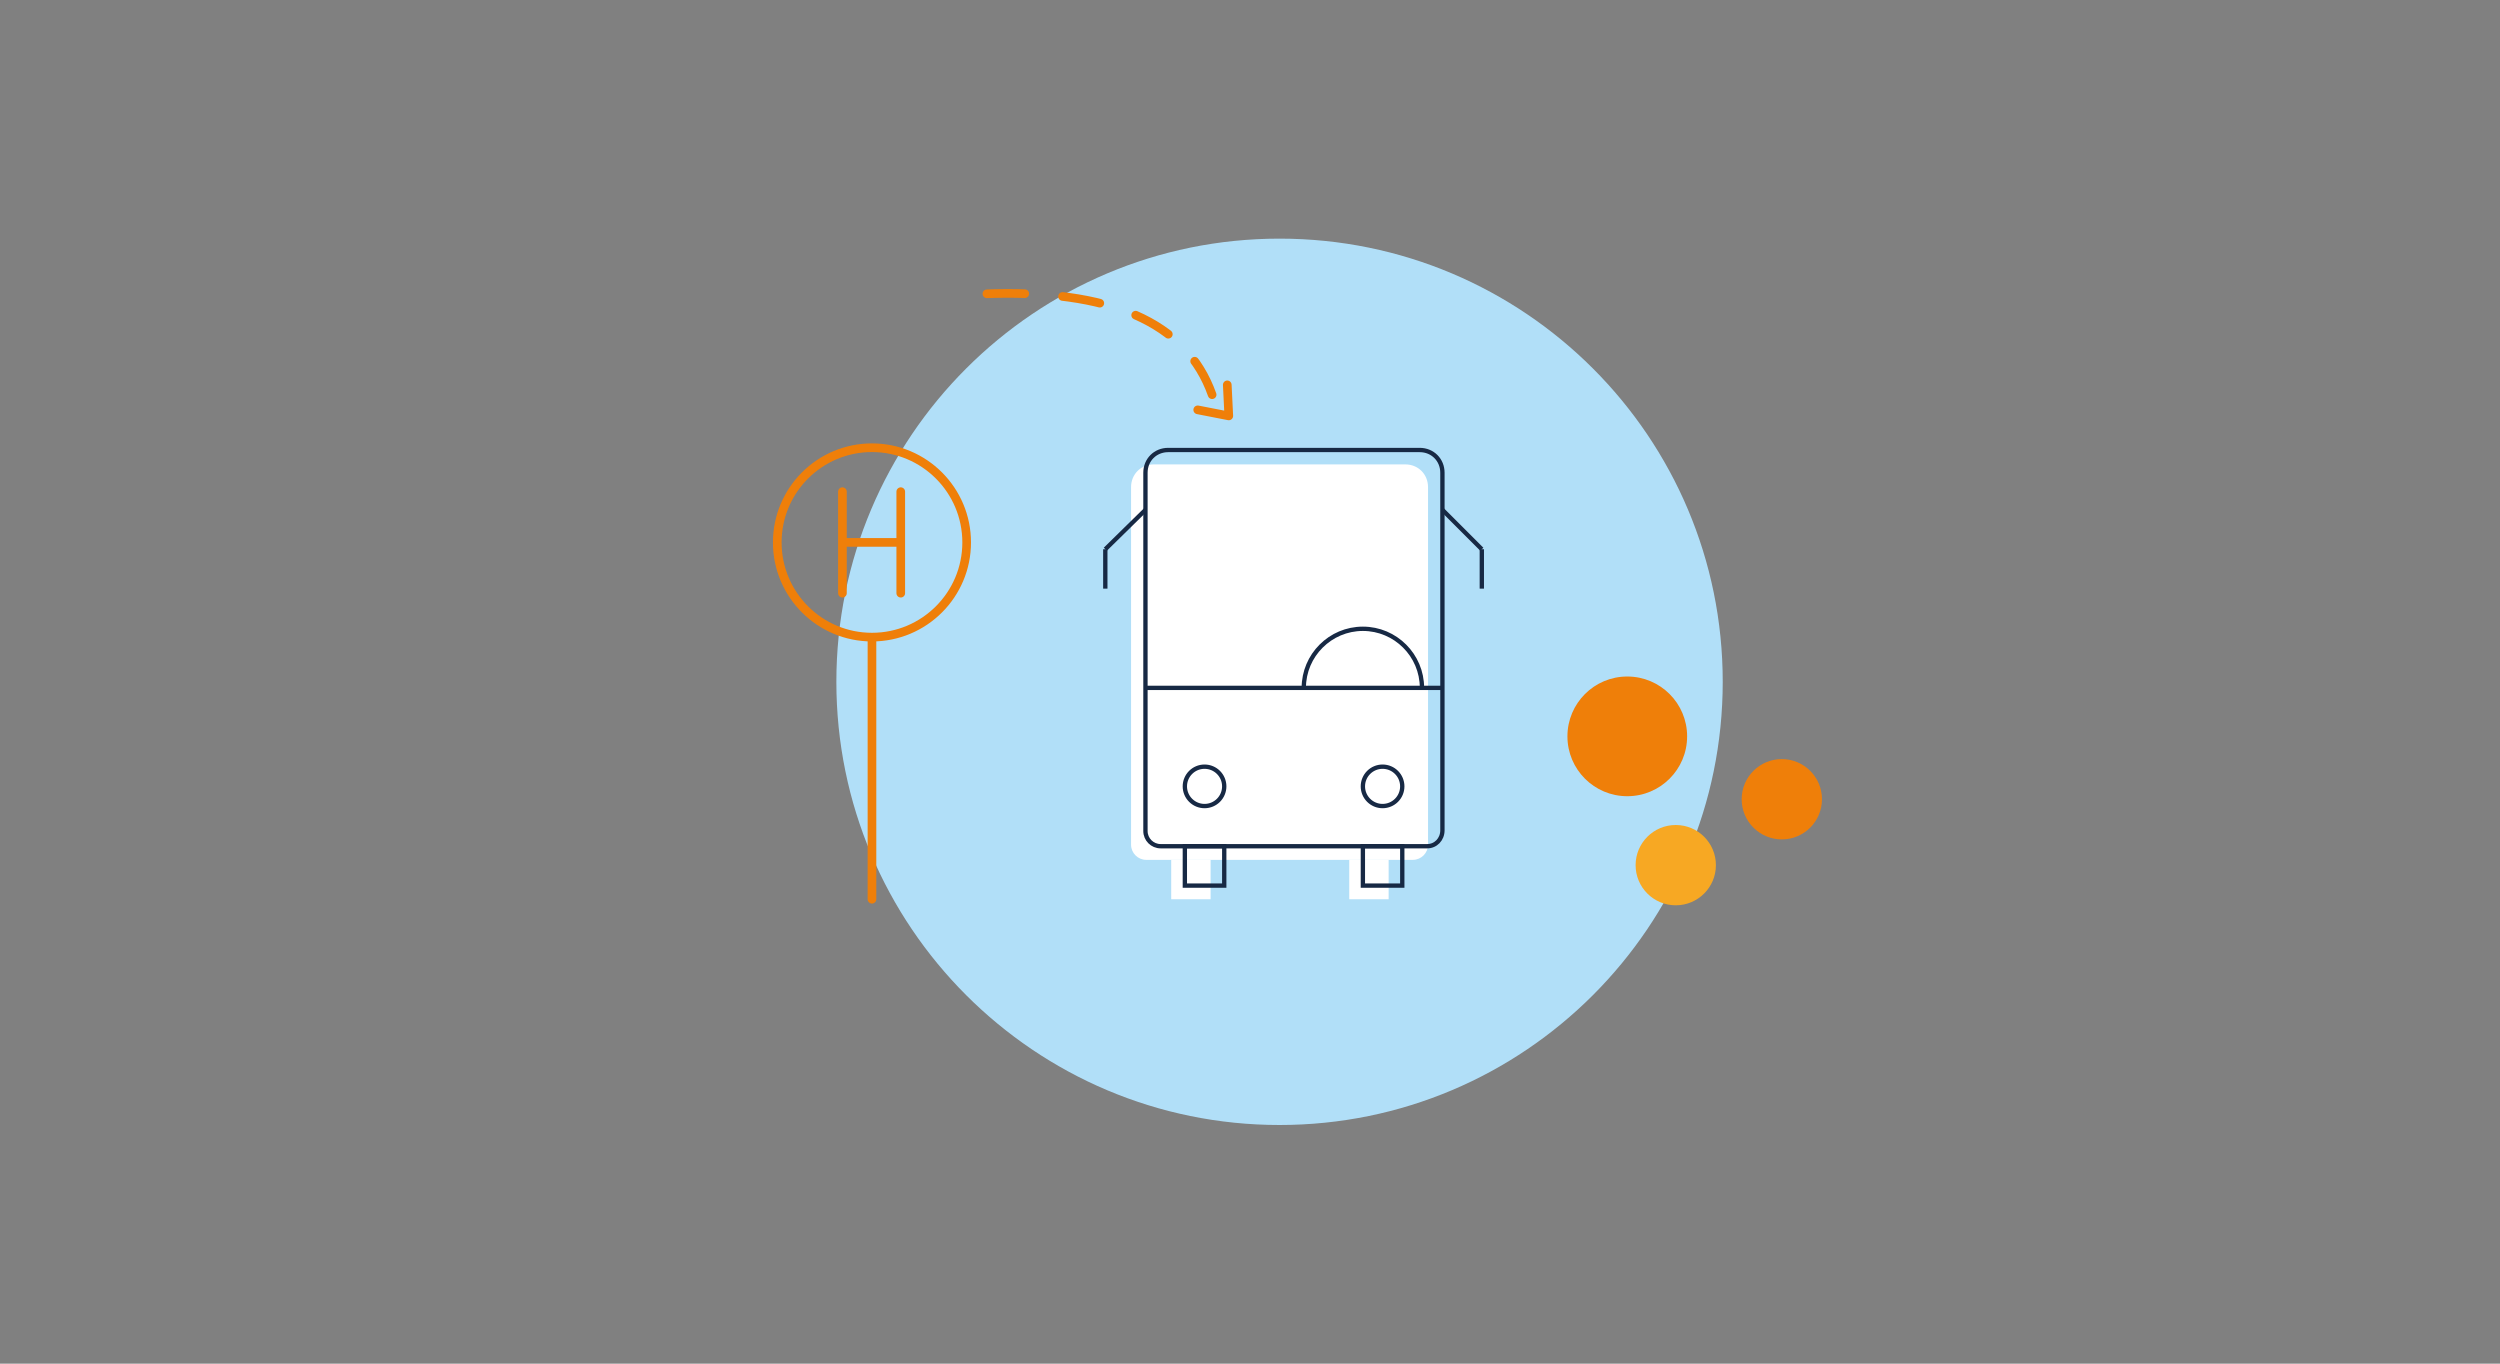 <?xml version="1.0" encoding="utf-8"?>
<!-- Generator: Adobe Illustrator 25.0.0, SVG Export Plug-In . SVG Version: 6.00 Build 0)  -->
<svg version="1.1" id="Ebene_1" xmlns="http://www.w3.org/2000/svg" xmlns:xlink="http://www.w3.org/1999/xlink" x="0px" y="0px"
	 viewBox="0 0 330 180" style="enable-background:new 0 0 330 180;" xml:space="preserve">
<rect x="0" y="0" width="330" height="180" fill="#808080" stroke="none"/>
<style type="text/css">
	.st0{fill-rule:evenodd;clip-rule:evenodd;fill:#B1DFF8;}
	.st1{fill:#FFFFFF;}
	.st2{fill:none;stroke:#172944;stroke-width:0.571;stroke-miterlimit:10;}
	.st3{fill:none;stroke:#EF7F09;stroke-width:1.143;stroke-linecap:round;stroke-linejoin:round;}
	.st4{fill:#EF7F09;}
	.st5{fill:#F7A823;}
	.st6{fill:none;stroke:#EF7F09;stroke-width:1.143;stroke-linecap:round;stroke-linejoin:round;stroke-dasharray:5;}
</style>
<g>
	<path class="st0" d="M168.9,148.5c32.3,0,58.5-26.2,58.5-58.5s-26.2-58.5-58.5-58.5c-32.3,0-58.5,26.2-58.5,58.5c0,0,0,0,0,0
		C110.4,122.3,136.6,148.5,168.9,148.5z"/>
	<g id="bus_1_">
		<path class="st1" d="M186.5,113.5h-35.2c-1.1,0-2-0.9-2-2V64.3c0-1.7,1.3-3,3-3h33.2c1.7,0,3,1.3,3,3v47.2
			C188.5,112.6,187.6,113.5,186.5,113.5z"/>
		<line class="st1" x1="149.3" y1="92.6" x2="188.5" y2="92.6"/>
		<path class="st1" d="M170.2,92.6c0-4.3,3.5-7.8,7.8-7.8s7.8,3.5,7.8,7.8"/>
		<rect x="178.1" y="113.5" class="st1" width="5.2" height="5.2"/>
		<rect x="154.6" y="113.5" class="st1" width="5.2" height="5.2"/>
		<circle class="st1" cx="157.2" cy="105.7" r="2.6"/>
		<circle class="st1" cx="180.7" cy="105.7" r="2.6"/>
	</g>
	<g id="bus_2_">
		<path class="st2" d="M188.4,111.7h-35.2c-1.1,0-2-0.9-2-2V62.4c0-1.7,1.3-3,3-3h33.2c1.7,0,3,1.3,3,3v47.2
			C190.4,110.8,189.5,111.7,188.4,111.7z"/>
		<line class="st2" x1="151.2" y1="67.3" x2="145.9" y2="72.5"/>
		<line class="st2" x1="145.9" y1="77.7" x2="145.9" y2="72.5"/>
		<line class="st2" x1="190.4" y1="67.3" x2="195.6" y2="72.5"/>
		<line class="st2" x1="195.6" y1="77.7" x2="195.6" y2="72.5"/>
		<line class="st2" x1="151.2" y1="90.8" x2="190.4" y2="90.8"/>
		<path class="st2" d="M172.1,90.8c0-4.3,3.5-7.8,7.8-7.8s7.8,3.5,7.8,7.8"/>
		<rect x="179.9" y="111.7" class="st2" width="5.2" height="5.2"/>
		<rect x="156.4" y="111.7" class="st2" width="5.2" height="5.2"/>
		<circle class="st2" cx="159" cy="103.8" r="2.6"/>
		<circle class="st2" cx="182.5" cy="103.8" r="2.6"/>
	</g>
	<circle class="st3" cx="115.1" cy="71.6" r="12.5"/>
	<g>
		<line class="st3" x1="111.2" y1="64.9" x2="111.2" y2="78.3"/>
		<line class="st3" x1="118.9" y1="64.9" x2="118.9" y2="78.3"/>
		<line class="st3" x1="111.4" y1="71.6" x2="118.6" y2="71.6"/>
	</g>
	<line class="st3" x1="115.1" y1="84.2" x2="115.1" y2="118.7"/>
	<g>
		<circle class="st4" cx="214.8" cy="97.2" r="7.9"/>
		<circle class="st5" cx="221.2" cy="114.2" r="5.3"/>
		<circle class="st4" cx="235.2" cy="105.5" r="5.3"/>
	</g>
	<g>
		<path class="st6" d="M160,52.1c-3.4-9.6-13.5-14-30.3-13.3"/>
		<polyline class="st3" points="158.1,54.1 162.2,54.9 162,50.8 		"/>
	</g>
</g>
</svg>
